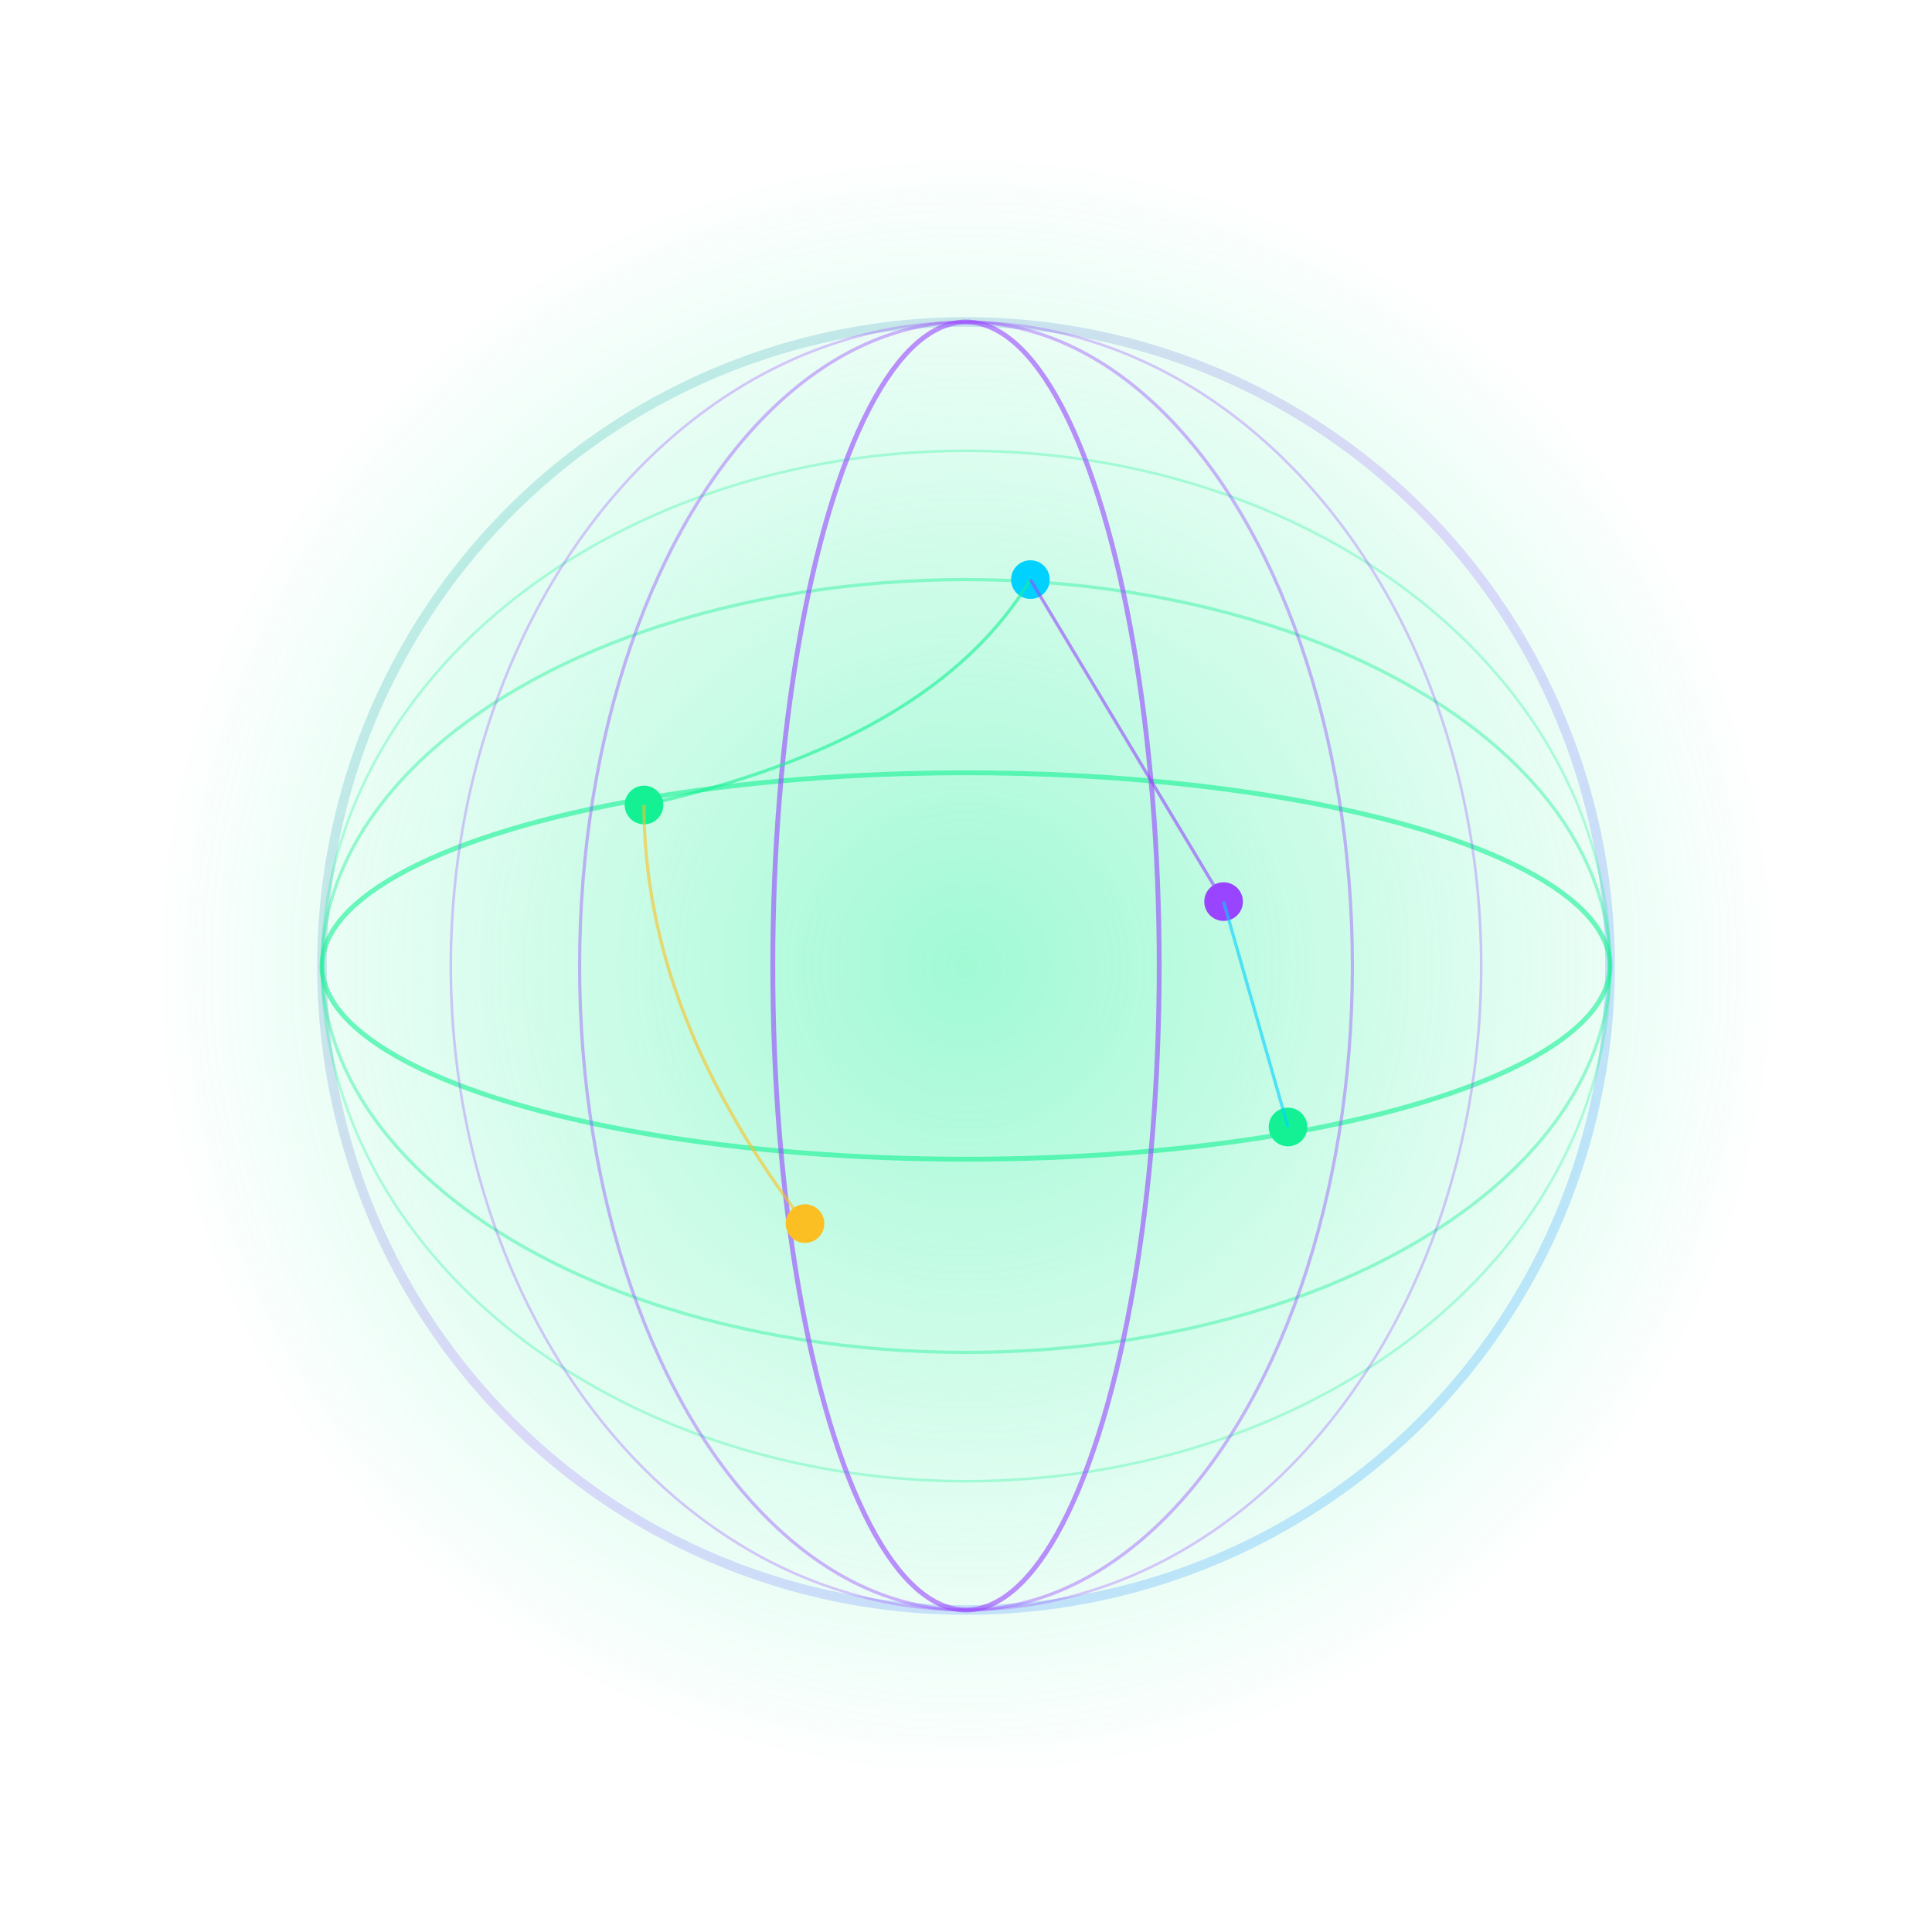 <svg width="600" height="600" viewBox="0 0 600 600" fill="none" xmlns="http://www.w3.org/2000/svg">
  <defs>
    <linearGradient id="globeGrad" x1="0%" y1="0%" x2="100%" y2="100%">
      <stop offset="0%" style="stop-color:#14f195;stop-opacity:0.3"/>
      <stop offset="50%" style="stop-color:#9945ff;stop-opacity:0.2"/>
      <stop offset="100%" style="stop-color:#00d1ff;stop-opacity:0.3"/>
    </linearGradient>
    <radialGradient id="glowGrad" cx="50%" cy="50%" r="50%">
      <stop offset="0%" style="stop-color:#14f195;stop-opacity:0.4"/>
      <stop offset="100%" style="stop-color:#14f195;stop-opacity:0"/>
    </radialGradient>
    <filter id="glow" x="-50%" y="-50%" width="200%" height="200%">
      <feGaussianBlur stdDeviation="20" result="coloredBlur"/>
      <feMerge>
        <feMergeNode in="coloredBlur"/>
        <feMergeNode in="SourceGraphic"/>
      </feMerge>
    </filter>
  </defs>
  
  <!-- Outer glow -->
  <circle cx="300" cy="300" r="250" fill="url(#glowGrad)"/>
  
  <!-- Main globe -->
  <circle cx="300" cy="300" r="200" stroke="url(#globeGrad)" stroke-width="3" fill="none" filter="url(#glow)"/>
  
  <!-- Latitude lines -->
  <ellipse cx="300" cy="300" rx="200" ry="60" stroke="#14f195" stroke-width="1.5" fill="none" opacity="0.6"/>
  <ellipse cx="300" cy="300" rx="200" ry="120" stroke="#14f195" stroke-width="1" fill="none" opacity="0.4"/>
  <ellipse cx="300" cy="300" rx="200" ry="160" stroke="#14f195" stroke-width="0.8" fill="none" opacity="0.3"/>
  
  <!-- Longitude lines -->
  <ellipse cx="300" cy="300" rx="60" ry="200" stroke="#9945ff" stroke-width="1.5" fill="none" opacity="0.6"/>
  <ellipse cx="300" cy="300" rx="120" ry="200" stroke="#9945ff" stroke-width="1" fill="none" opacity="0.4"/>
  <ellipse cx="300" cy="300" rx="160" ry="200" stroke="#9945ff" stroke-width="0.8" fill="none" opacity="0.3"/>
  
  <!-- Connection points -->
  <circle cx="200" cy="250" r="6" fill="#14f195" filter="url(#glow)"/>
  <circle cx="380" cy="280" r="6" fill="#9945ff" filter="url(#glow)"/>
  <circle cx="320" cy="180" r="6" fill="#00d1ff" filter="url(#glow)"/>
  <circle cx="250" cy="380" r="6" fill="#fbbf24" filter="url(#glow)"/>
  <circle cx="400" cy="350" r="6" fill="#14f195" filter="url(#glow)"/>
  
  <!-- Connection lines -->
  <path d="M200 250 Q290 230 320 180" stroke="#14f195" stroke-width="1" fill="none" opacity="0.6"/>
  <path d="M320 180 Q350 230 380 280" stroke="#9945ff" stroke-width="1" fill="none" opacity="0.6"/>
  <path d="M380 280 Q390 315 400 350" stroke="#00d1ff" stroke-width="1" fill="none" opacity="0.6"/>
  <path d="M250 380 Q200 315 200 250" stroke="#fbbf24" stroke-width="1" fill="none" opacity="0.6"/>
</svg>

